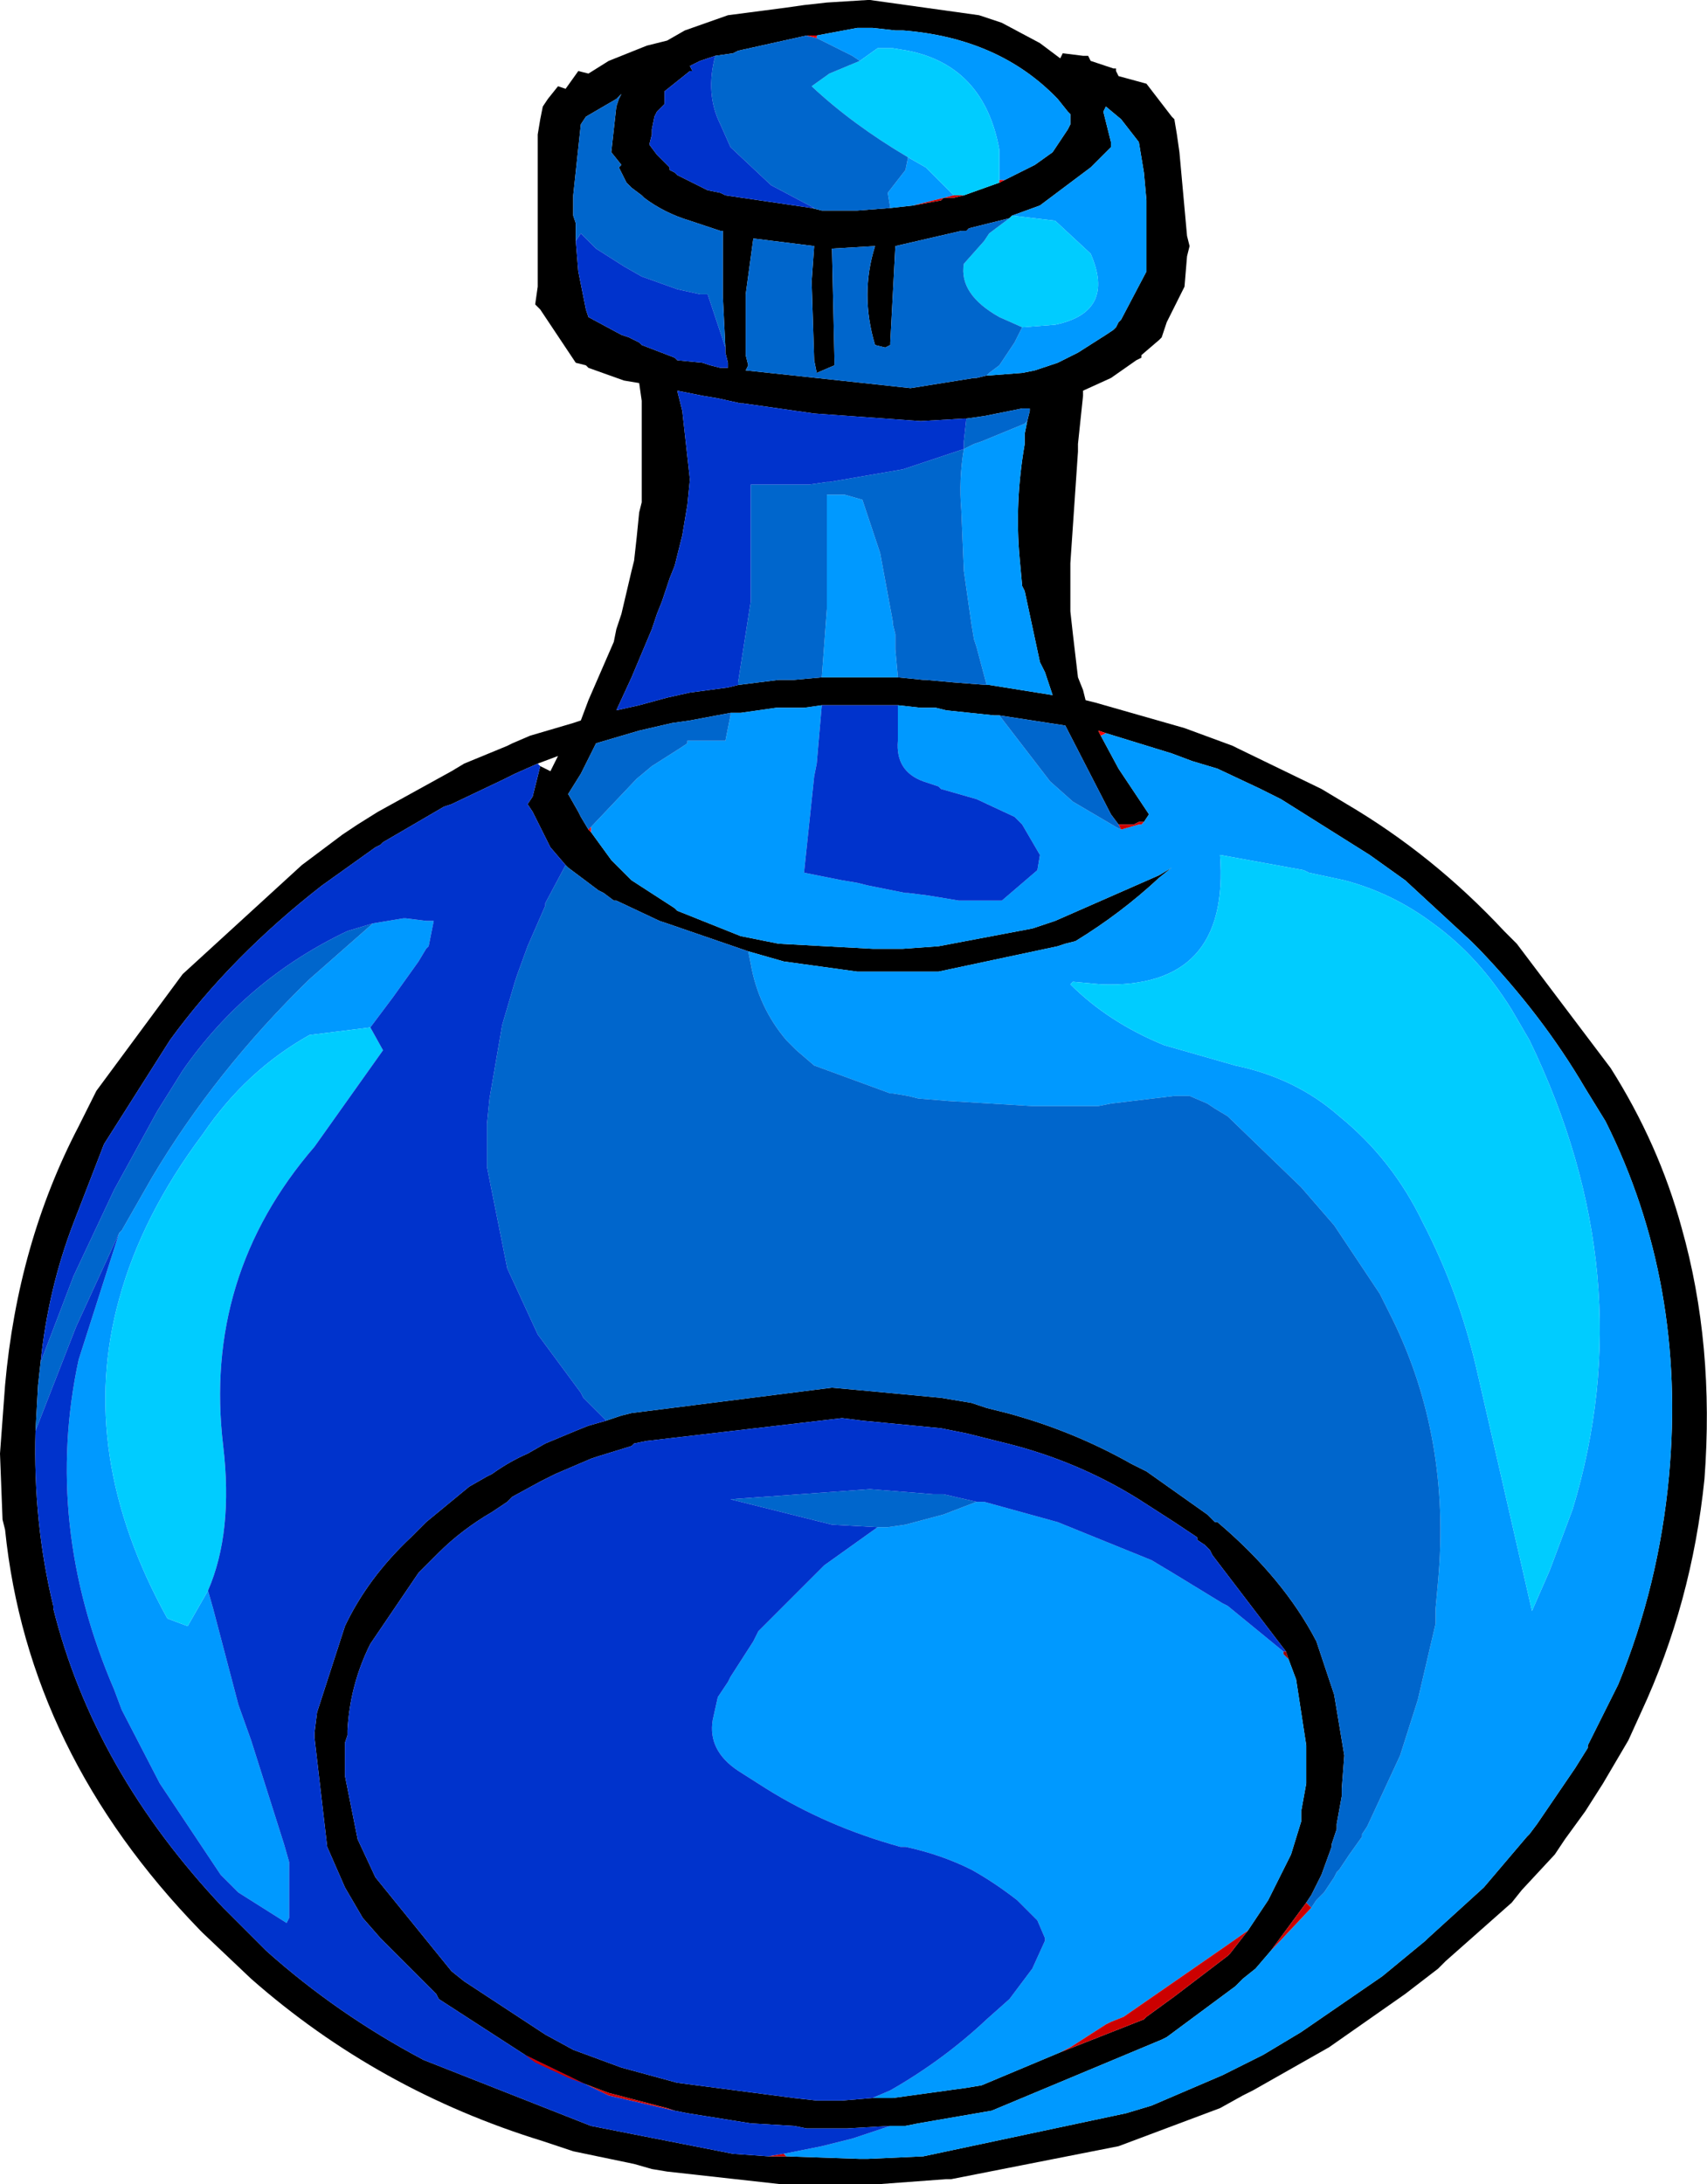 <?xml version="1.0" encoding="UTF-8" standalone="no"?>
<svg xmlns:xlink="http://www.w3.org/1999/xlink" height="43.05px" width="33.65px" xmlns="http://www.w3.org/2000/svg">
  <g transform="matrix(1.0, 0.0, 0.0, 1.0, 16.8, 21.5)">
    <path d="M2.65 -14.1 L2.7 -14.1 3.35 -14.15 3.6 -14.2 4.05 -14.35 4.45 -14.55 5.0 -14.9 5.15 -15.0 5.2 -15.05 5.25 -15.15 5.3 -15.2 5.8 -16.15 5.8 -17.55 5.75 -18.1 5.65 -18.7 5.3 -19.15 5.0 -19.4 4.95 -19.3 5.1 -18.7 5.1 -18.6 4.9 -18.4 4.7 -18.2 3.7 -17.45 3.15 -17.25 3.1 -17.2 2.3 -17.0 2.25 -16.95 2.15 -16.95 0.85 -16.65 0.75 -14.75 0.75 -14.7 0.65 -14.65 0.45 -14.7 Q0.15 -15.7 0.45 -16.65 L-0.4 -16.6 -0.35 -14.4 -0.35 -14.3 -0.7 -14.15 -0.75 -14.4 -0.8 -15.95 -0.75 -16.65 -1.95 -16.8 -2.1 -15.7 -2.1 -14.5 -2.05 -14.3 -2.1 -14.2 -0.7 -14.05 1.15 -13.85 2.4 -14.05 2.45 -14.05 2.65 -14.1 M5.8 -19.85 L6.3 -19.2 6.35 -19.15 6.4 -18.85 6.45 -18.5 6.6 -16.85 6.65 -16.65 6.6 -16.45 6.55 -15.85 6.2 -15.15 6.1 -14.85 6.05 -14.8 5.7 -14.5 5.7 -14.45 5.6 -14.4 5.1 -14.05 4.55 -13.8 4.55 -13.7 4.45 -12.75 4.45 -12.6 4.3 -10.4 4.3 -9.75 4.3 -9.6 4.3 -9.55 4.3 -9.45 4.35 -9.0 4.45 -8.15 4.55 -7.9 4.6 -7.7 4.8 -7.65 5.15 -7.55 6.2 -7.25 6.55 -7.15 7.5 -6.8 7.6 -6.75 9.25 -5.95 9.75 -5.65 Q11.45 -4.65 12.85 -3.15 L13.1 -2.9 14.95 -0.45 Q15.9 1.05 16.35 2.7 17.0 5.0 16.8 7.65 16.55 10.1 15.55 12.25 L15.3 12.8 14.8 13.65 14.45 14.2 14.05 14.75 13.85 15.05 13.2 15.75 13.0 16.0 11.7 17.15 11.55 17.3 10.9 17.8 9.4 18.85 7.9 19.7 7.7 19.8 7.25 20.05 5.25 20.8 1.95 21.45 1.85 21.45 0.5 21.55 -1.4 21.55 -3.65 21.3 -3.95 21.25 -4.3 21.15 -5.5 20.9 -6.1 20.7 Q-9.35 19.7 -11.85 17.5 L-12.8 16.6 -12.85 16.55 Q-16.25 13.05 -16.7 8.65 L-16.75 8.45 -16.8 7.15 -16.7 5.8 Q-16.45 3.0 -15.25 0.7 L-14.9 0.0 -13.2 -2.3 -10.85 -4.45 -10.05 -5.05 -9.75 -5.25 -9.35 -5.5 -7.9 -6.3 -7.65 -6.45 -6.8 -6.8 -6.7 -6.85 -6.35 -7.0 -5.5 -7.25 -5.35 -7.3 -5.2 -7.7 -4.7 -8.85 -4.65 -9.1 -4.55 -9.4 -4.35 -10.25 -4.3 -10.45 -4.25 -10.9 -4.2 -11.4 -4.15 -11.6 -4.15 -11.65 -4.15 -13.2 -4.15 -13.55 -4.15 -13.6 -4.2 -13.95 -4.5 -14.0 -5.2 -14.25 -5.25 -14.3 -5.45 -14.35 -5.85 -14.95 -5.95 -15.1 -6.15 -15.4 -6.25 -15.5 -6.2 -15.85 -6.2 -15.95 -6.2 -16.4 -6.2 -16.45 -6.2 -18.15 -6.2 -18.85 -6.15 -19.15 -6.1 -19.4 -6.0 -19.55 -5.8 -19.8 -5.65 -19.75 -5.4 -20.1 -5.2 -20.05 -4.8 -20.3 -4.05 -20.6 -3.85 -20.65 -3.65 -20.7 -3.3 -20.9 -2.45 -21.2 -1.3 -21.35 -0.95 -21.4 -0.5 -21.45 0.3 -21.5 0.35 -21.5 2.5 -21.2 2.95 -21.05 3.7 -20.65 4.1 -20.35 4.15 -20.45 4.55 -20.4 4.65 -20.4 4.7 -20.3 5.0 -20.2 5.15 -20.15 5.2 -20.15 5.2 -20.1 5.25 -20.0 5.8 -19.85 M3.0 -17.95 L3.6 -18.25 3.95 -18.5 4.25 -18.95 4.3 -19.05 4.3 -19.25 4.25 -19.3 4.05 -19.55 Q2.9 -20.75 1.0 -20.9 L0.85 -20.9 0.4 -20.95 0.25 -20.95 0.1 -20.95 -0.7 -20.8 -0.9 -20.8 -2.25 -20.5 -2.35 -20.45 -2.7 -20.4 -3.0 -20.3 -3.2 -20.2 -3.15 -20.1 -3.2 -20.1 -3.7 -19.7 -3.7 -19.55 -3.7 -19.45 -3.85 -19.3 -3.9 -19.2 -3.95 -18.95 -3.95 -18.85 -4.0 -18.65 -3.85 -18.45 -3.75 -18.35 -3.7 -18.3 -3.6 -18.2 -3.6 -18.15 -3.5 -18.1 -3.45 -18.05 -2.85 -17.75 -2.6 -17.7 -2.5 -17.65 -0.8 -17.4 -0.6 -17.35 0.1 -17.35 0.75 -17.4 1.2 -17.45 1.75 -17.55 1.8 -17.6 1.85 -17.6 2.0 -17.6 2.2 -17.65 2.9 -17.9 3.0 -17.95 M-2.5 -14.65 L-2.55 -15.65 -2.55 -16.65 -2.55 -16.95 -2.6 -16.95 -2.9 -17.05 -3.2 -17.15 Q-3.7 -17.3 -4.1 -17.6 L-4.15 -17.65 -4.35 -17.8 -4.45 -17.9 -4.6 -18.2 -4.55 -18.25 -4.75 -18.5 -4.65 -19.4 -4.6 -19.55 -4.55 -19.65 -4.65 -19.55 -5.25 -19.2 -5.35 -19.05 -5.5 -17.65 -5.5 -17.3 -5.5 -17.25 -5.45 -17.1 -5.45 -17.05 -5.45 -16.75 -5.4 -16.15 -5.25 -15.4 -5.2 -15.25 -4.55 -14.9 -4.4 -14.85 -4.2 -14.75 -4.15 -14.7 -3.5 -14.45 -3.45 -14.4 -2.95 -14.35 -2.8 -14.3 -2.6 -14.25 -2.45 -14.25 -2.45 -14.3 -2.45 -14.35 -2.5 -14.55 -2.5 -14.6 -2.5 -14.65 M2.25 -13.25 L2.2 -13.25 1.35 -13.2 -0.75 -13.35 -2.15 -13.55 -2.2 -13.55 -2.65 -13.65 -2.95 -13.7 -3.45 -13.8 -3.35 -13.4 -3.2 -12.05 -3.25 -11.55 -3.3 -11.25 -3.35 -10.95 -3.5 -10.35 -3.6 -10.1 -3.7 -9.8 -3.75 -9.65 -3.85 -9.4 -3.95 -9.1 -4.35 -8.15 -4.65 -7.5 -4.2 -7.6 -3.65 -7.75 -3.2 -7.85 -2.45 -7.95 -2.25 -8.0 -1.45 -8.1 -1.15 -8.1 -0.6 -8.15 0.4 -8.15 0.5 -8.15 0.9 -8.15 1.4 -8.1 1.45 -8.1 2.0 -8.05 2.65 -8.0 2.7 -8.0 3.95 -7.8 3.8 -8.25 3.7 -8.45 3.4 -9.85 3.35 -9.95 3.3 -10.5 Q3.2 -11.6 3.4 -12.75 L3.4 -12.95 3.45 -13.2 3.5 -13.4 3.5 -13.45 3.35 -13.45 2.6 -13.3 2.25 -13.25 M2.9 -7.4 L2.8 -7.4 1.85 -7.5 1.65 -7.55 1.35 -7.55 0.9 -7.6 0.35 -7.6 0.1 -7.6 -0.6 -7.6 -0.95 -7.55 -1.5 -7.55 -2.2 -7.45 -2.4 -7.45 -3.2 -7.3 -3.55 -7.25 -4.2 -7.1 -5.05 -6.85 -5.15 -6.65 -5.35 -6.25 -5.6 -5.85 -5.4 -5.5 -5.35 -5.4 -5.2 -5.15 -5.15 -5.1 -4.75 -4.55 -4.35 -4.15 -3.5 -3.6 -3.45 -3.55 -2.2 -3.05 -1.45 -2.9 0.4 -2.8 0.55 -2.8 0.85 -2.8 1.0 -2.8 1.7 -2.85 3.55 -3.2 4.0 -3.35 6.05 -4.25 6.3 -4.4 6.05 -4.2 Q5.3 -3.5 4.4 -2.95 L4.2 -2.9 4.05 -2.85 1.7 -2.35 1.4 -2.35 0.65 -2.35 0.5 -2.35 0.1 -2.35 -1.35 -2.55 -2.05 -2.75 -3.65 -3.3 -3.8 -3.35 -4.65 -3.75 -4.7 -3.75 -4.9 -3.9 -5.0 -3.95 -5.6 -4.4 -5.65 -4.45 -5.95 -4.8 -6.3 -5.5 -6.4 -5.65 -6.3 -5.8 -6.15 -6.4 -5.95 -6.3 -5.8 -6.6 -6.2 -6.45 -6.65 -6.25 -6.85 -6.15 -7.9 -5.65 -8.05 -5.6 -9.25 -4.9 -9.3 -4.85 -9.4 -4.8 -10.45 -4.05 Q-12.25 -2.65 -13.45 -1.0 L-14.75 1.05 -15.35 2.6 Q-15.85 3.9 -16.0 5.35 L-16.05 5.8 -16.1 6.7 Q-16.15 8.5 -15.75 10.15 L-15.75 10.2 Q-14.95 13.4 -12.4 16.1 L-12.3 16.2 -11.55 16.95 Q-10.15 18.2 -8.45 19.1 L-5.15 20.4 -2.35 20.95 -1.65 21.0 -1.3 21.0 0.15 21.05 0.3 21.05 1.4 21.0 5.4 20.15 5.9 20.0 7.3 19.4 8.1 19.0 8.85 18.55 10.45 17.45 11.3 16.75 11.35 16.7 12.45 15.7 13.3 14.7 13.35 14.65 13.5 14.45 14.25 13.35 14.5 12.95 14.5 12.9 15.1 11.7 Q15.9 9.75 16.1 7.6 16.45 3.8 14.85 0.6 L14.45 -0.05 Q13.6 -1.5 12.35 -2.8 L12.2 -2.95 10.9 -4.15 10.2 -4.65 8.45 -5.75 8.05 -5.95 7.2 -6.35 6.7 -6.5 6.3 -6.65 5.0 -7.05 4.85 -7.1 4.9 -7.0 5.25 -6.35 5.85 -5.45 5.75 -5.3 5.65 -5.3 5.55 -5.25 5.25 -5.25 5.1 -5.45 4.2 -7.2 2.9 -7.4 M8.25 16.95 L7.95 17.3 7.7 17.5 7.55 17.65 6.2 18.65 6.1 18.7 2.75 20.1 1.3 20.35 1.05 20.4 0.75 20.4 -0.1 20.45 -0.9 20.45 -1.15 20.4 -2.0 20.35 -3.25 20.15 -3.5 20.1 -3.65 20.05 -4.8 19.75 -5.6 19.45 -6.25 19.15 -6.45 19.0 -8.15 17.9 -8.2 17.8 -9.3 16.7 -9.65 16.3 -10.0 15.7 -10.35 14.9 -10.6 12.75 -10.6 12.65 -10.55 12.25 -10.0 10.55 Q-9.55 9.6 -8.7 8.8 L-8.45 8.55 -8.4 8.5 -7.55 7.8 -7.2 7.6 -7.1 7.55 Q-6.75 7.3 -6.4 7.15 L-6.05 6.95 -5.45 6.7 -5.2 6.6 -4.85 6.5 -4.55 6.4 -4.35 6.35 -0.4 5.85 0.15 5.9 1.75 6.05 2.35 6.15 2.65 6.25 3.05 6.35 Q4.35 6.7 5.5 7.35 L5.8 7.5 7.0 8.35 7.15 8.5 7.2 8.5 Q8.5 9.6 9.15 10.85 L9.5 11.9 9.7 13.1 9.65 13.75 9.65 13.9 9.55 14.45 9.55 14.55 9.45 14.85 9.45 14.9 9.25 15.45 9.2 15.55 9.05 15.85 8.95 16.0 8.25 16.95 M-9.95 12.7 L-10.0 12.85 -10.0 13.5 -9.75 14.75 -9.4 15.5 -7.9 17.35 -7.65 17.55 -6.05 18.6 -5.5 18.9 -4.55 19.25 -3.45 19.55 -1.15 19.85 -0.7 19.9 -0.2 19.9 0.4 19.85 0.8 19.85 2.25 19.65 2.55 19.6 4.1 18.95 5.75 18.3 5.8 18.25 6.35 17.85 7.4 17.05 7.45 17.0 7.8 16.55 8.2 15.95 8.55 15.25 8.65 15.05 8.85 14.4 8.85 14.2 8.95 13.65 8.95 13.5 8.95 13.05 8.95 12.9 8.75 11.6 8.6 11.2 8.55 11.05 7.1 9.15 7.05 9.05 6.95 8.95 6.8 8.85 6.8 8.8 6.35 8.5 5.65 8.05 Q4.45 7.3 3.05 6.95 L2.25 6.75 1.75 6.65 0.2 6.5 -0.2 6.45 -4.05 6.9 -4.3 6.95 -4.35 7.0 -5.0 7.2 -5.15 7.25 -5.85 7.55 -6.15 7.7 -6.7 8.0 -6.8 8.1 -7.1 8.3 Q-7.7 8.65 -8.15 9.1 L-8.25 9.2 -8.55 9.5 -9.5 10.9 Q-9.9 11.7 -9.95 12.6 L-9.95 12.7" fill="#000000" fill-rule="evenodd" stroke="none"/>
    <path d="M3.15 -17.25 L3.7 -17.45 4.7 -18.2 4.9 -18.4 5.1 -18.6 5.1 -18.7 4.95 -19.3 5.0 -19.4 5.3 -19.15 5.65 -18.7 5.75 -18.1 5.8 -17.55 5.8 -16.15 5.3 -15.2 5.25 -15.15 5.2 -15.05 5.15 -15.0 5.0 -14.9 4.45 -14.55 4.05 -14.35 3.6 -14.2 3.35 -14.15 2.7 -14.1 2.65 -14.1 2.7 -14.15 2.9 -14.3 3.2 -14.75 3.25 -14.85 3.35 -15.05 4.0 -15.1 Q5.2 -15.35 4.7 -16.5 L4.0 -17.15 3.15 -17.25 M2.9 -17.95 L2.9 -18.55 Q2.6 -20.2 1.1 -20.5 L0.8 -20.55 0.5 -20.55 0.15 -20.3 0.0 -20.4 -0.7 -20.75 -0.7 -20.8 0.1 -20.95 0.25 -20.95 0.4 -20.95 0.85 -20.9 1.0 -20.9 Q2.9 -20.75 4.05 -19.55 L4.25 -19.3 4.3 -19.25 4.3 -19.05 4.25 -18.95 3.95 -18.5 3.6 -18.25 3.0 -17.95 2.9 -17.95 M1.1 -18.4 L1.45 -18.2 2.0 -17.65 1.8 -17.6 1.2 -17.45 0.75 -17.4 0.7 -17.7 1.05 -18.15 1.1 -18.4 M3.45 -13.2 L3.4 -12.95 3.4 -12.75 Q3.2 -11.6 3.3 -10.5 L3.35 -9.95 3.4 -9.85 3.7 -8.45 3.8 -8.25 3.95 -7.8 2.7 -8.0 2.65 -8.0 2.45 -8.75 2.4 -8.9 2.35 -9.2 2.3 -9.55 2.2 -10.25 2.15 -11.45 Q2.1 -12.05 2.2 -12.65 L2.4 -12.75 2.55 -12.8 3.4 -13.15 3.45 -13.2 M0.9 -8.15 L0.5 -8.15 0.4 -8.15 -0.6 -8.15 -0.5 -9.5 -0.5 -9.85 -0.5 -11.0 -0.5 -11.55 -0.5 -11.75 -0.15 -11.75 0.2 -11.65 0.5 -10.75 0.55 -10.6 0.8 -9.25 0.8 -9.2 0.85 -9.0 0.85 -8.7 0.9 -8.15 M0.9 -7.6 L1.35 -7.55 1.65 -7.55 1.85 -7.5 2.8 -7.4 2.9 -7.4 3.9 -6.1 4.35 -5.7 5.2 -5.2 5.3 -5.15 5.65 -5.25 5.7 -5.25 5.75 -5.3 5.85 -5.45 5.25 -6.35 4.9 -7.0 5.0 -7.05 6.3 -6.65 6.7 -6.5 7.2 -6.35 8.05 -5.95 8.45 -5.75 10.2 -4.65 10.9 -4.15 12.2 -2.95 12.35 -2.8 Q13.6 -1.5 14.45 -0.05 L14.85 0.6 Q16.45 3.8 16.1 7.6 15.9 9.75 15.1 11.7 L14.5 12.9 14.5 12.95 14.25 13.35 13.5 14.45 13.35 14.65 13.3 14.7 12.45 15.7 11.35 16.7 11.3 16.75 10.45 17.45 8.85 18.55 8.1 19.0 7.3 19.4 5.9 20.0 5.4 20.15 1.4 21.0 0.3 21.05 0.15 21.05 -1.3 21.0 -1.35 20.95 -0.6 20.8 0.0 20.65 0.75 20.4 1.05 20.4 1.3 20.35 2.75 20.1 6.1 18.7 6.2 18.65 7.55 17.65 7.7 17.5 7.95 17.3 8.25 16.95 9.05 16.1 9.15 15.95 9.3 15.8 9.5 15.5 9.55 15.4 9.6 15.35 9.8 15.05 10.05 14.7 10.05 14.65 10.15 14.5 10.8 13.1 11.15 12.0 11.5 10.5 11.5 10.3 11.5 10.2 11.55 9.65 Q11.8 6.85 10.65 4.5 L10.4 4.0 9.5 2.65 8.85 1.9 7.4 0.5 7.15 0.35 7.0 0.25 6.65 0.1 6.35 0.1 5.1 0.25 4.85 0.3 3.55 0.3 1.9 0.2 1.3 0.15 1.1 0.1 0.8 0.05 0.75 0.05 -0.75 -0.5 -1.1 -0.8 -1.15 -0.85 -1.3 -1.0 Q-1.85 -1.65 -2.0 -2.5 L-2.05 -2.75 -1.35 -2.55 0.1 -2.35 0.5 -2.35 0.65 -2.35 1.4 -2.35 1.7 -2.35 4.05 -2.85 4.2 -2.9 4.4 -2.95 Q5.3 -3.5 6.05 -4.2 L6.3 -4.4 6.05 -4.25 4.0 -3.35 3.55 -3.2 1.7 -2.85 1.0 -2.8 0.85 -2.8 0.55 -2.8 0.4 -2.8 -1.45 -2.9 -2.2 -3.05 -3.45 -3.55 -3.5 -3.6 -4.35 -4.15 -4.75 -4.55 -5.15 -5.1 -5.15 -5.2 -4.25 -6.15 -3.95 -6.4 -3.4 -6.75 -3.25 -6.85 -3.25 -6.9 -2.5 -6.9 -2.4 -7.4 -2.4 -7.45 -2.2 -7.45 -1.5 -7.55 -0.95 -7.55 -0.6 -7.6 -0.7 -6.45 -0.75 -6.2 -0.95 -4.3 -0.2 -4.15 0.1 -4.1 0.3 -4.05 1.05 -3.9 1.1 -3.9 1.5 -3.85 2.1 -3.75 2.95 -3.75 3.65 -4.35 3.7 -4.65 3.35 -5.25 3.2 -5.4 2.45 -5.75 1.75 -5.95 1.7 -6.0 1.4 -6.1 Q0.85 -6.3 0.9 -6.9 L0.9 -7.6 M4.35 -2.15 L4.3 -2.1 Q5.05 -1.35 6.15 -0.9 L7.55 -0.5 Q8.75 -0.25 9.6 0.5 10.65 1.35 11.25 2.6 11.95 3.95 12.3 5.45 L13.4 10.25 13.75 9.45 14.2 8.25 Q15.6 3.65 13.35 -1.0 L13.0 -1.6 Q12.35 -2.65 11.45 -3.3 10.65 -3.9 9.7 -4.15 L9.0 -4.3 8.9 -4.35 7.25 -4.65 Q7.45 -2.0 4.9 -2.1 L4.35 -2.15 M-9.45 -3.3 L-8.85 -3.4 -8.8 -3.4 -8.4 -3.35 -8.25 -3.35 -8.35 -2.85 -8.4 -2.8 -8.55 -2.55 -9.05 -1.85 -9.5 -1.25 -10.7 -1.1 Q-11.95 -0.4 -12.8 0.85 -14.0 2.45 -14.45 4.1 -15.3 7.15 -13.5 10.4 L-13.1 10.55 -12.7 9.85 -12.6 10.2 -12.1 12.1 -11.85 12.8 -11.2 14.85 -11.1 15.2 -11.1 15.25 -11.1 16.25 -11.1 16.3 -11.15 16.4 -12.1 15.8 -12.45 15.45 -13.65 13.65 -14.4 12.2 -14.55 11.8 Q-15.95 8.55 -15.25 5.3 L-14.45 2.8 -14.4 2.75 -13.8 1.7 Q-12.55 -0.4 -10.7 -2.2 L-9.45 -3.3 M0.4 19.85 L0.75 19.7 Q1.8 19.1 2.65 18.3 L3.1 17.9 3.55 17.3 3.8 16.75 3.8 16.7 3.65 16.35 3.55 16.25 3.3 16.0 3.25 15.95 Q2.8 15.6 2.35 15.35 1.75 15.05 1.05 14.9 L1.0 14.9 0.95 14.9 Q-0.5 14.5 -1.7 13.75 L-2.25 13.4 Q-2.85 13.0 -2.75 12.4 L-2.65 11.95 -2.45 11.65 -2.4 11.55 -1.95 10.85 -1.85 10.65 -0.55 9.35 0.5 8.6 0.7 8.6 1.05 8.55 1.8 8.35 2.45 8.1 2.6 8.1 4.05 8.5 5.9 9.25 6.4 9.55 7.3 10.1 7.4 10.15 8.5 11.05 8.5 11.1 8.6 11.2 8.75 11.6 8.95 12.9 8.95 13.05 8.95 13.5 8.95 13.65 8.85 14.2 8.85 14.4 8.65 15.05 8.55 15.25 8.2 15.95 7.8 16.55 7.3 16.9 5.35 18.25 5.1 18.35 5.0 18.4 4.3 18.85 4.1 18.95 2.55 19.6 2.25 19.65 0.8 19.85 0.4 19.85" fill="#0099ff" fill-rule="evenodd" stroke="none"/>
    <path d="M3.15 -17.25 L4.0 -17.15 4.7 -16.5 Q5.2 -15.35 4.0 -15.1 L3.35 -15.05 2.9 -15.25 Q2.1 -15.7 2.2 -16.3 L2.6 -16.75 2.7 -16.9 3.1 -17.2 3.15 -17.25 M0.15 -20.3 L0.5 -20.55 0.8 -20.55 1.1 -20.5 Q2.6 -20.2 2.9 -18.55 L2.9 -17.95 2.9 -17.9 2.2 -17.65 2.0 -17.65 1.45 -18.2 1.1 -18.4 Q0.0 -19.05 -0.8 -19.8 L-0.45 -20.05 0.15 -20.3 M4.35 -2.15 L4.9 -2.1 Q7.45 -2.0 7.25 -4.65 L8.9 -4.35 9.0 -4.3 9.7 -4.15 Q10.65 -3.9 11.45 -3.3 12.35 -2.65 13.0 -1.6 L13.35 -1.0 Q15.6 3.65 14.2 8.25 L13.75 9.45 13.4 10.25 12.3 5.45 Q11.95 3.95 11.25 2.6 10.65 1.35 9.6 0.5 8.75 -0.25 7.55 -0.5 L6.15 -0.9 Q5.05 -1.35 4.3 -2.1 L4.35 -2.15 M-12.7 9.85 L-13.1 10.55 -13.5 10.4 Q-15.3 7.15 -14.45 4.1 -14.0 2.45 -12.8 0.85 -11.95 -0.4 -10.7 -1.1 L-9.5 -1.25 -9.25 -0.8 -10.6 1.1 Q-12.8 3.65 -12.4 7.0 -12.2 8.7 -12.7 9.85" fill="#00ccff" fill-rule="evenodd" stroke="none"/>
    <path d="M3.35 -15.05 L3.25 -14.85 3.2 -14.75 2.9 -14.3 2.7 -14.15 2.65 -14.1 2.45 -14.05 2.4 -14.05 1.15 -13.85 -0.7 -14.05 -2.1 -14.2 -2.05 -14.3 -2.1 -14.5 -2.1 -15.7 -1.95 -16.8 -0.75 -16.65 -0.8 -15.95 -0.75 -14.4 -0.7 -14.15 -0.35 -14.3 -0.35 -14.4 -0.4 -16.6 0.45 -16.65 Q0.15 -15.7 0.45 -14.7 L0.65 -14.65 0.75 -14.7 0.75 -14.75 0.85 -16.65 2.15 -16.95 2.25 -16.95 2.3 -17.0 3.1 -17.2 2.7 -16.9 2.6 -16.75 2.2 -16.3 Q2.1 -15.7 2.9 -15.25 L3.35 -15.05 M-0.7 -20.75 L0.0 -20.4 0.15 -20.3 -0.45 -20.05 -0.8 -19.8 Q0.0 -19.05 1.1 -18.4 L1.05 -18.15 0.7 -17.7 0.75 -17.4 0.1 -17.35 -0.6 -17.35 -0.8 -17.4 -0.75 -17.4 -1.6 -17.85 -2.4 -18.6 -2.6 -19.05 Q-2.9 -19.65 -2.7 -20.4 L-2.35 -20.45 -2.25 -20.5 -0.9 -20.8 -0.7 -20.75 M-5.45 -16.75 L-5.45 -17.05 -5.45 -17.1 -5.5 -17.25 -5.5 -17.3 -5.5 -17.65 -5.35 -19.05 -5.25 -19.2 -4.65 -19.55 -4.55 -19.65 -4.6 -19.55 -4.65 -19.4 -4.75 -18.5 -4.55 -18.25 -4.6 -18.2 -4.45 -17.9 -4.35 -17.8 -4.15 -17.65 -4.1 -17.6 Q-3.7 -17.3 -3.2 -17.15 L-2.9 -17.05 -2.6 -16.95 -2.55 -16.95 -2.55 -16.65 -2.55 -15.65 -2.5 -14.65 -2.85 -15.7 -2.95 -15.7 -3.0 -15.7 -3.45 -15.8 -4.15 -16.05 -4.5 -16.25 -5.05 -16.6 -5.35 -16.9 -5.45 -16.75 M-2.25 -8.05 L-2.0 -9.65 -2.0 -9.7 -2.0 -10.1 -2.0 -10.25 -2.0 -11.35 -2.0 -11.95 -0.85 -11.95 -0.5 -12.0 -0.45 -12.0 1.0 -12.25 1.9 -12.55 2.2 -12.65 2.2 -12.8 2.25 -13.25 2.6 -13.3 3.35 -13.45 3.5 -13.45 3.5 -13.4 3.45 -13.2 3.4 -13.15 2.55 -12.8 2.4 -12.75 2.2 -12.65 Q2.1 -12.05 2.15 -11.45 L2.2 -10.25 2.3 -9.55 2.35 -9.2 2.4 -8.9 2.45 -8.75 2.65 -8.0 2.0 -8.05 1.45 -8.1 1.4 -8.1 0.9 -8.15 0.85 -8.7 0.85 -9.0 0.8 -9.2 0.8 -9.25 0.55 -10.6 0.5 -10.75 0.2 -11.65 -0.15 -11.75 -0.5 -11.75 -0.5 -11.55 -0.5 -11.0 -0.5 -9.85 -0.5 -9.5 -0.6 -8.15 -1.15 -8.1 -1.45 -8.1 -2.25 -8.0 -2.25 -8.05 M2.9 -7.4 L4.2 -7.2 5.1 -5.45 5.25 -5.25 5.3 -5.15 5.2 -5.2 4.35 -5.7 3.9 -6.1 2.9 -7.4 M-16.1 6.7 L-16.05 5.8 -16.0 5.35 -15.35 3.65 -14.55 1.95 -13.7 0.4 -13.2 -0.4 Q-11.95 -2.2 -9.95 -3.15 L-9.45 -3.3 -10.7 -2.2 Q-12.55 -0.4 -13.8 1.7 L-14.4 2.75 -14.45 2.8 -15.3 4.65 -16.1 6.7 M-5.6 -4.4 L-5.0 -3.95 -4.9 -3.9 -4.7 -3.75 -4.65 -3.75 -3.8 -3.35 -3.65 -3.3 -2.05 -2.75 -2.0 -2.5 Q-1.85 -1.65 -1.3 -1.0 L-1.15 -0.85 -1.1 -0.8 -0.75 -0.5 0.75 0.05 0.8 0.05 1.1 0.1 1.3 0.15 1.9 0.2 3.55 0.3 4.85 0.3 5.1 0.25 6.35 0.1 6.65 0.1 7.0 0.25 7.15 0.35 7.4 0.5 8.85 1.9 9.5 2.65 10.4 4.0 10.65 4.5 Q11.8 6.85 11.55 9.65 L11.5 10.2 11.5 10.3 11.5 10.5 11.15 12.0 10.8 13.1 10.15 14.5 10.05 14.65 10.05 14.7 9.8 15.05 9.6 15.35 9.55 15.4 9.5 15.5 9.3 15.8 9.15 15.95 9.05 16.1 8.95 16.0 9.05 15.85 9.2 15.55 9.25 15.45 9.45 14.9 9.45 14.85 9.55 14.55 9.55 14.45 9.65 13.9 9.65 13.75 9.7 13.1 9.5 11.9 9.15 10.85 Q8.5 9.6 7.2 8.5 L7.15 8.5 7.0 8.35 5.8 7.5 5.5 7.35 Q4.35 6.7 3.05 6.35 L2.65 6.25 2.35 6.15 1.75 6.05 0.15 5.9 -0.4 5.85 -4.35 6.35 -4.55 6.4 -4.85 6.5 -5.3 6.05 -5.35 5.95 -6.2 4.8 -6.8 3.5 -7.2 1.5 -7.2 1.35 -7.2 0.85 -7.2 0.65 -7.15 0.15 -6.9 -1.3 -6.65 -2.15 -6.6 -2.3 -6.4 -2.85 -6.05 -3.65 -6.05 -3.7 -5.65 -4.45 -5.6 -4.4 M-5.2 -5.15 L-5.35 -5.4 -5.4 -5.5 -5.6 -5.85 -5.35 -6.25 -5.15 -6.65 -5.05 -6.85 -4.2 -7.1 -3.55 -7.25 -3.2 -7.3 -2.4 -7.45 -2.4 -7.4 -2.5 -6.9 -3.25 -6.9 -3.25 -6.85 -3.4 -6.75 -3.95 -6.4 -4.25 -6.15 -5.15 -5.2 -5.2 -5.15 M0.5 8.6 L-0.4 8.55 -2.4 8.05 0.35 7.85 1.6 7.95 1.75 7.95 1.8 7.95 2.45 8.1 1.8 8.35 1.05 8.55 0.7 8.6 0.5 8.6" fill="#0066cc" fill-rule="evenodd" stroke="none"/>
    <path d="M-2.7 -20.4 Q-2.9 -19.65 -2.6 -19.05 L-2.4 -18.6 -1.6 -17.85 -0.75 -17.4 -0.8 -17.4 -2.5 -17.65 -2.6 -17.7 -2.85 -17.75 -3.45 -18.05 -3.5 -18.1 -3.6 -18.15 -3.6 -18.2 -3.7 -18.3 -3.75 -18.35 -3.85 -18.45 -4.0 -18.65 -3.95 -18.85 -3.95 -18.95 -3.9 -19.2 -3.85 -19.3 -3.7 -19.45 -3.7 -19.55 -3.7 -19.7 -3.2 -20.1 -3.15 -20.1 -3.2 -20.2 -3.0 -20.3 -2.7 -20.4 M-5.45 -16.75 L-5.35 -16.9 -5.05 -16.6 -4.5 -16.25 -4.15 -16.05 -3.45 -15.8 -3.0 -15.7 -2.95 -15.7 -2.85 -15.7 -2.5 -14.65 -2.5 -14.6 -2.5 -14.55 -2.45 -14.35 -2.45 -14.3 -2.45 -14.25 -2.6 -14.25 -2.8 -14.3 -2.95 -14.35 -3.45 -14.4 -3.5 -14.45 -4.15 -14.7 -4.2 -14.75 -4.4 -14.85 -4.55 -14.9 -5.2 -15.25 -5.25 -15.4 -5.4 -16.15 -5.45 -16.75 M-2.25 -8.0 L-2.45 -7.95 -3.2 -7.85 -3.65 -7.75 -4.2 -7.6 -4.65 -7.5 -4.35 -8.15 -3.95 -9.1 -3.85 -9.4 -3.75 -9.65 -3.7 -9.8 -3.6 -10.1 -3.5 -10.35 -3.35 -10.95 -3.3 -11.25 -3.25 -11.55 -3.2 -12.05 -3.35 -13.4 -3.45 -13.8 -2.95 -13.7 -2.65 -13.65 -2.2 -13.55 -2.15 -13.55 -0.75 -13.35 1.35 -13.2 2.2 -13.25 2.25 -13.25 2.2 -12.8 2.2 -12.65 1.9 -12.55 1.0 -12.25 -0.45 -12.0 -0.5 -12.0 -0.85 -11.95 -2.0 -11.95 -2.0 -11.35 -2.0 -10.25 -2.0 -10.1 -2.0 -9.7 -2.0 -9.65 -2.25 -8.05 -2.25 -8.0 M-1.65 21.0 L-2.35 20.95 -5.15 20.4 -8.45 19.1 Q-10.15 18.2 -11.55 16.95 L-12.3 16.2 -12.4 16.1 Q-14.95 13.4 -15.75 10.2 L-15.75 10.15 Q-16.15 8.5 -16.1 6.7 L-15.3 4.65 -14.45 2.8 -15.25 5.3 Q-15.95 8.55 -14.55 11.8 L-14.4 12.2 -13.65 13.65 -12.45 15.45 -12.1 15.8 -11.15 16.4 -11.1 16.3 -11.1 16.25 -11.1 15.25 -11.1 15.2 -11.2 14.85 -11.85 12.8 -12.1 12.1 -12.6 10.2 -12.7 9.85 Q-12.2 8.7 -12.4 7.0 -12.8 3.65 -10.6 1.1 L-9.25 -0.8 -9.5 -1.25 -9.05 -1.85 -8.55 -2.55 -8.4 -2.8 -8.35 -2.85 -8.25 -3.35 -8.4 -3.35 -8.8 -3.4 -8.85 -3.4 -9.45 -3.3 -9.95 -3.15 Q-11.95 -2.2 -13.2 -0.4 L-13.7 0.4 -14.55 1.95 -15.35 3.65 -16.0 5.35 Q-15.85 3.9 -15.35 2.6 L-14.75 1.05 -13.45 -1.0 Q-12.25 -2.65 -10.45 -4.05 L-9.4 -4.8 -9.3 -4.85 -9.25 -4.9 -8.05 -5.6 -7.9 -5.65 -6.85 -6.15 -6.65 -6.25 -6.2 -6.45 -6.15 -6.4 -6.3 -5.8 -6.4 -5.65 -6.3 -5.5 -5.95 -4.8 -5.65 -4.45 -6.05 -3.7 -6.05 -3.65 -6.4 -2.85 -6.6 -2.3 -6.65 -2.15 -6.9 -1.3 -7.15 0.15 -7.2 0.65 -7.2 0.85 -7.2 1.35 -7.2 1.5 -6.8 3.5 -6.2 4.8 -5.35 5.95 -5.3 6.05 -4.85 6.5 -5.2 6.6 -5.45 6.7 -6.05 6.95 -6.4 7.15 Q-6.75 7.3 -7.1 7.55 L-7.2 7.6 -7.55 7.8 -8.4 8.5 -8.45 8.55 -8.7 8.8 Q-9.55 9.6 -10.0 10.55 L-10.55 12.25 -10.6 12.65 -10.6 12.75 -10.35 14.9 -10.0 15.7 -9.65 16.3 -9.3 16.7 -8.2 17.8 -8.15 17.9 -6.45 19.0 -4.8 19.8 -3.5 20.1 -3.25 20.15 -2.0 20.35 -1.15 20.4 -0.9 20.45 -0.1 20.45 0.75 20.4 0.0 20.65 -0.6 20.8 -1.35 20.95 -1.65 21.0 M-0.6 -7.6 L0.1 -7.6 0.35 -7.6 0.9 -7.6 0.9 -6.9 Q0.85 -6.3 1.4 -6.1 L1.7 -6.0 1.75 -5.95 2.45 -5.75 3.2 -5.4 3.35 -5.25 3.7 -4.65 3.65 -4.35 2.95 -3.75 2.1 -3.75 1.5 -3.85 1.1 -3.9 1.05 -3.9 0.3 -4.05 0.1 -4.1 -0.2 -4.15 -0.95 -4.3 -0.75 -6.2 -0.7 -6.45 -0.6 -7.6 M-9.95 12.7 L-9.95 12.6 Q-9.9 11.7 -9.5 10.9 L-8.55 9.5 -8.25 9.2 -8.15 9.1 Q-7.7 8.65 -7.1 8.3 L-6.8 8.1 -6.7 8.0 -6.15 7.7 -5.85 7.55 -5.15 7.25 -5.0 7.2 -4.35 7.0 -4.3 6.95 -4.05 6.9 -0.2 6.45 0.2 6.5 1.75 6.65 2.25 6.75 3.05 6.95 Q4.45 7.3 5.65 8.05 L6.35 8.5 6.8 8.8 6.8 8.85 6.95 8.95 7.05 9.05 7.1 9.15 8.55 11.05 8.5 11.05 7.4 10.15 7.3 10.1 6.4 9.55 5.9 9.25 4.05 8.5 2.6 8.1 2.45 8.1 1.8 7.95 1.75 7.95 1.6 7.95 0.35 7.85 -2.4 8.05 -0.4 8.55 0.5 8.6 -0.55 9.35 -1.85 10.65 -1.95 10.85 -2.4 11.55 -2.45 11.65 -2.65 11.95 -2.75 12.4 Q-2.85 13.0 -2.25 13.4 L-1.7 13.75 Q-0.5 14.5 0.95 14.9 L1.05 14.9 Q1.75 15.05 2.35 15.35 2.8 15.6 3.25 15.95 L3.3 16.0 3.55 16.25 3.65 16.35 3.8 16.7 3.8 16.75 3.55 17.3 3.1 17.9 2.65 18.3 Q1.8 19.1 0.75 19.7 L0.4 19.85 -0.2 19.9 -0.7 19.9 -1.15 19.85 -3.45 19.55 -4.55 19.25 -5.5 18.9 -6.05 18.6 -7.65 17.55 -7.9 17.35 -9.4 15.5 -9.75 14.75 -10.0 13.5 -10.0 12.85 -9.95 12.7" fill="#0033cc" fill-rule="evenodd" stroke="none"/>
    <path d="M2.9 -17.95 L3.0 -17.95 2.9 -17.9 2.9 -17.95 M-0.7 -20.8 L-0.7 -20.75 -0.9 -20.8 -0.7 -20.8 M4.9 -7.0 L4.85 -7.1 5.0 -7.05 4.9 -7.0 M-5.15 -5.1 L-5.2 -5.15 -5.15 -5.2 -5.15 -5.1" fill="#ff0000" fill-rule="evenodd" stroke="none"/>
    <path d="M2.0 -17.65 L2.2 -17.65 2.0 -17.6 1.85 -17.6 1.8 -17.6 1.75 -17.55 1.2 -17.45 1.8 -17.6 2.0 -17.65 M-2.25 -8.0 L-2.25 -8.05 -2.25 -8.0 M5.25 -5.25 L5.55 -5.25 5.65 -5.3 5.75 -5.3 5.7 -5.25 5.65 -5.25 5.3 -5.15 5.25 -5.25 M-1.3 21.0 L-1.65 21.0 -1.35 20.95 -1.3 21.0 M-5.65 -4.45 L-5.6 -4.4 -5.65 -4.45 M9.05 16.1 L8.25 16.95 8.95 16.0 9.05 16.1 M-5.15 -5.2 L-5.2 -5.15 -5.15 -5.2 M-9.95 12.6 L-9.95 12.7 -9.95 12.6 M-6.45 19.0 L-6.25 19.15 -5.6 19.45 -4.8 19.75 -3.65 20.05 -3.5 20.1 -3.25 20.15 -3.5 20.1 -4.8 19.8 -6.45 19.0 M7.8 16.55 L7.45 17.0 7.4 17.05 6.35 17.85 5.8 18.25 5.75 18.3 4.1 18.95 4.3 18.85 5.0 18.4 5.1 18.35 5.35 18.25 7.3 16.9 7.8 16.55" fill="#cc0000" fill-rule="evenodd" stroke="none"/>
    <path d="M1.05 14.9 L0.95 14.9 1.0 14.9 1.05 14.9 M8.5 11.05 L8.55 11.05 8.6 11.2 8.5 11.1 8.5 11.05" fill="#990000" fill-rule="evenodd" stroke="none"/>
  </g>
</svg>
